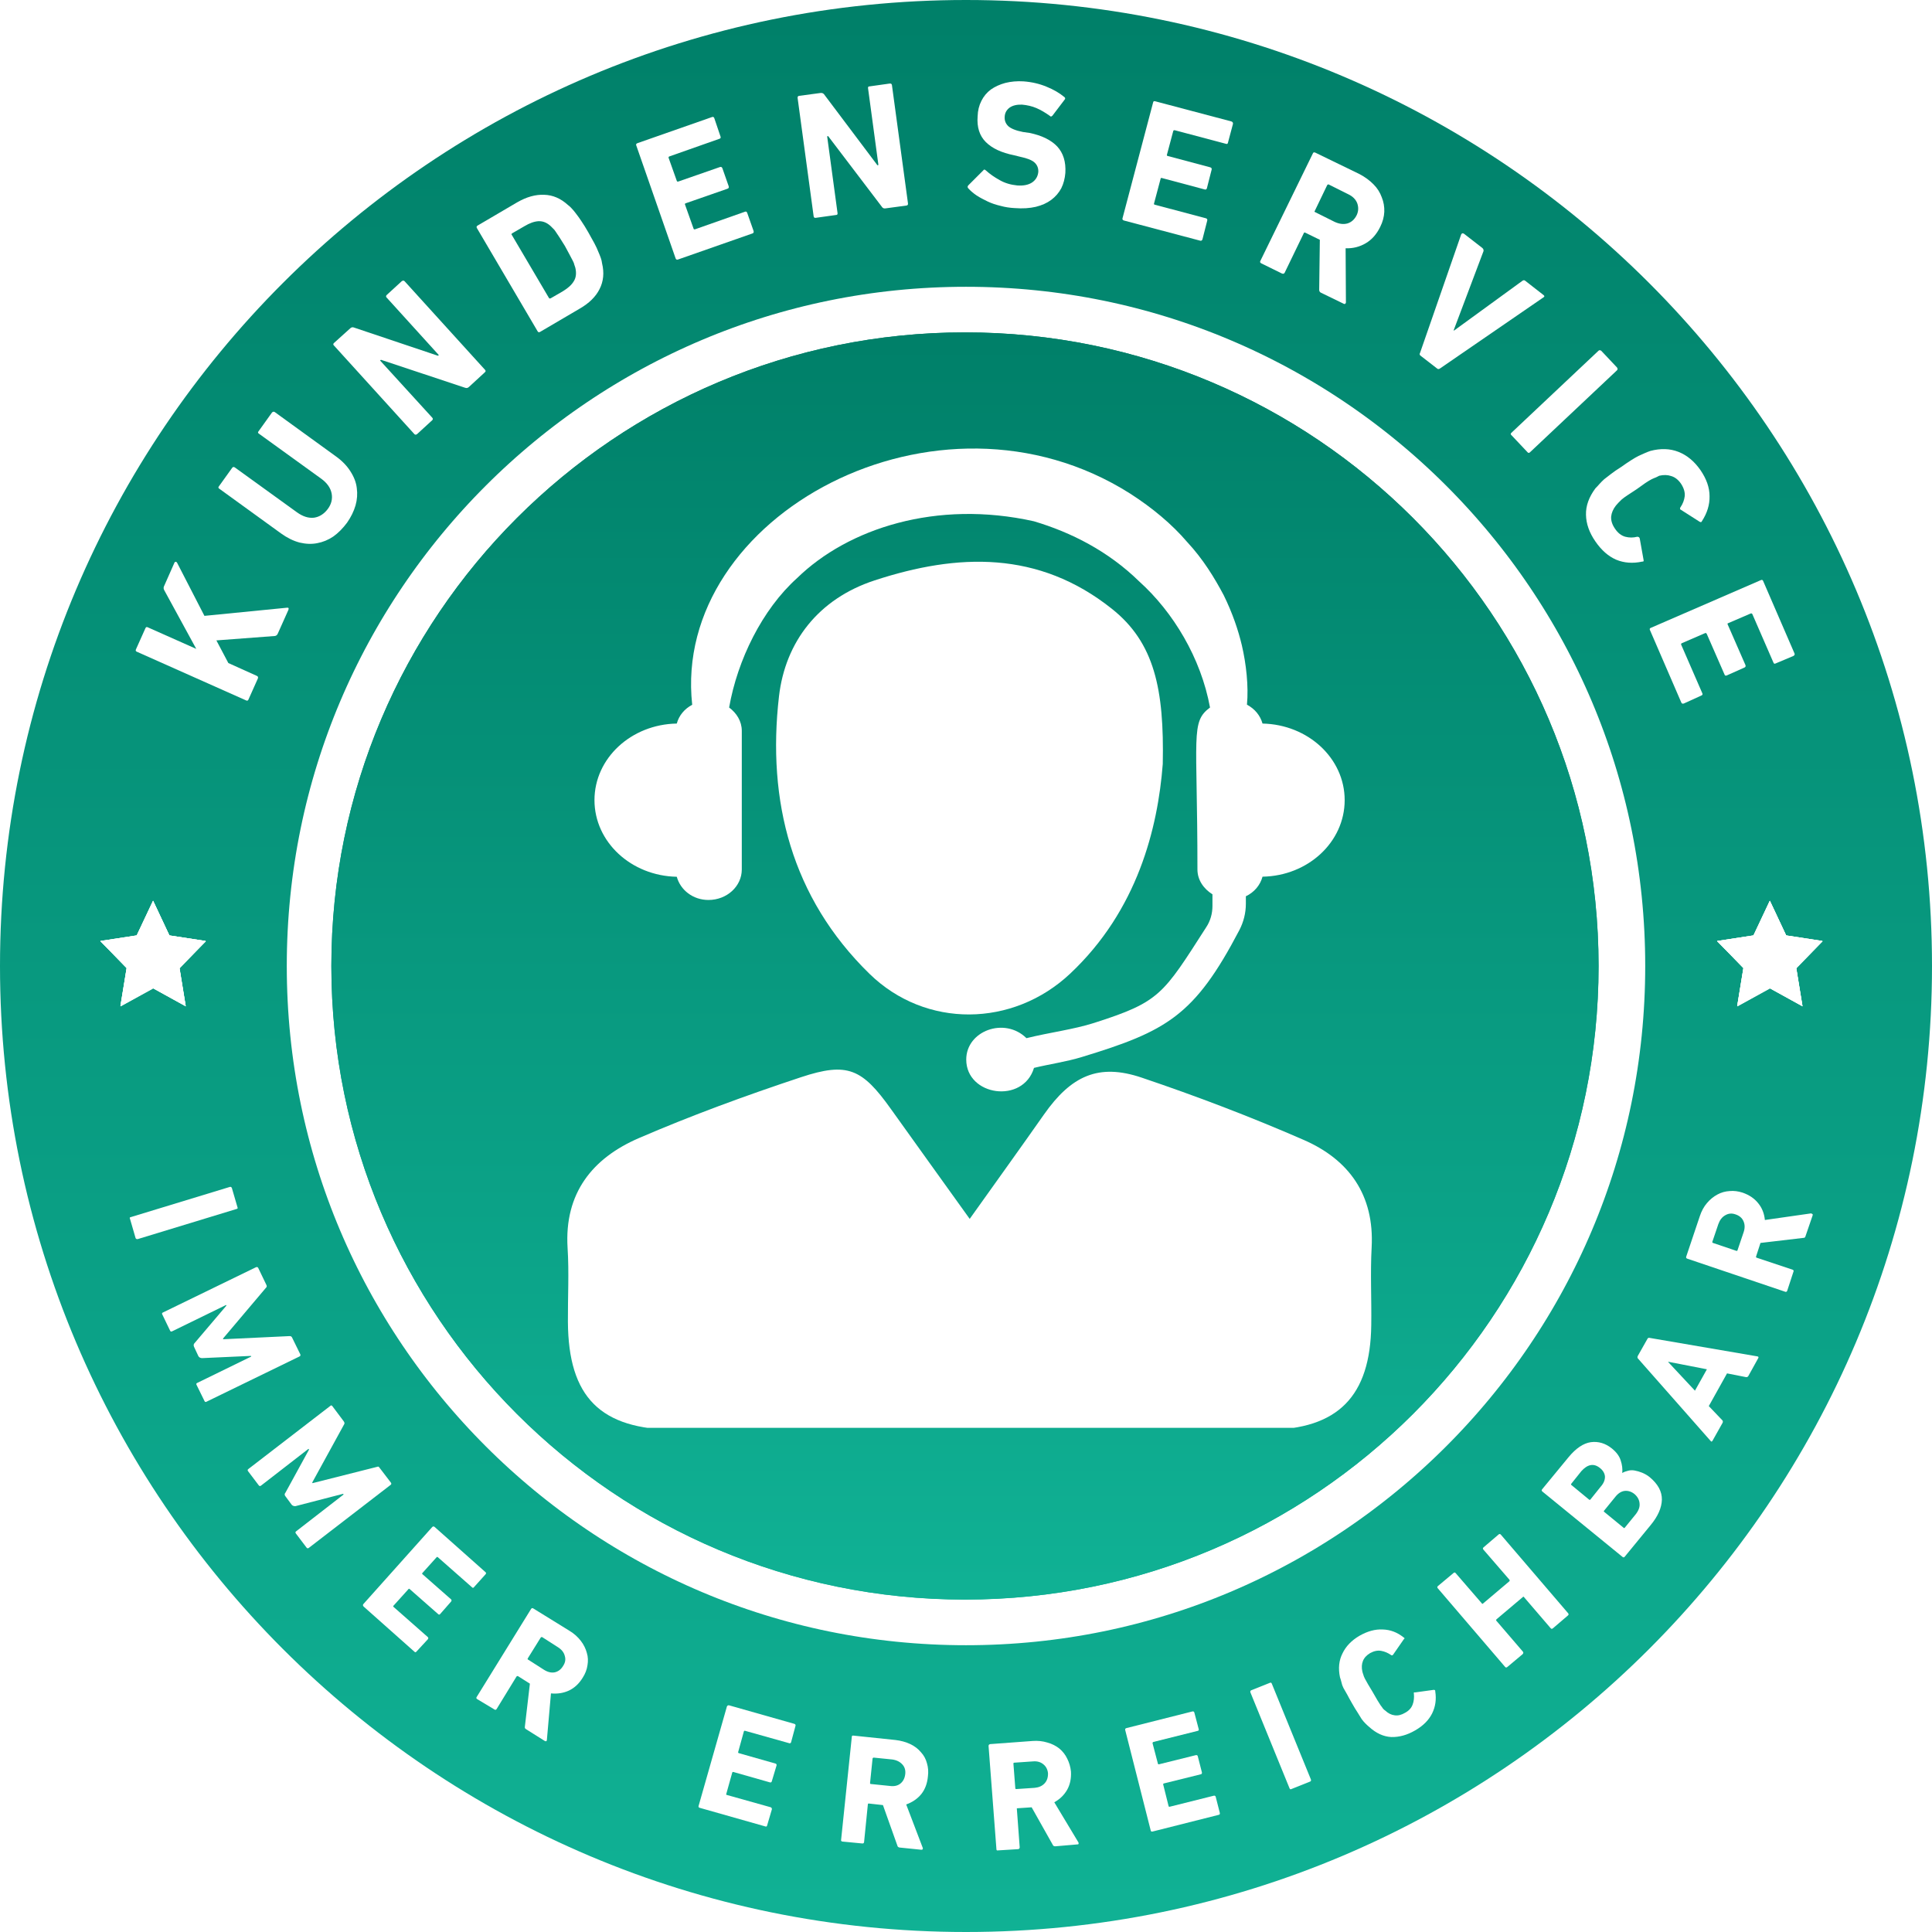 <svg version="1.0" preserveAspectRatio="xMidYMid meet" height="128" viewBox="0 0 96 96" zoomAndPan="magnify" width="128" xmlns:xlink="http://www.w3.org/1999/xlink" xmlns="http://www.w3.org/2000/svg"><defs><g></g><clipPath id="81b5e2297b"><path clip-rule="nonzero" d="M 48 0 C 21.492 0 0 21.492 0 48 C 0 74.508 21.492 96 48 96 C 74.508 96 96 74.508 96 48 C 96 21.492 74.508 0 48 0 Z M 48 0"></path></clipPath><linearGradient id="ee70d23fef" y2="64" gradientUnits="userSpaceOnUse" x2="32" y1="-0" gradientTransform="matrix(2, 0, 0, 2, 0, -0)" x1="32"><stop offset="0" stop-color="rgb(0%, 50.2%, 41.199%)" stop-opacity="1"></stop><stop offset="0.016" stop-color="rgb(0.049%, 50.352%, 41.333%)" stop-opacity="1"></stop><stop offset="0.031" stop-color="rgb(0.146%, 50.658%, 41.602%)" stop-opacity="1"></stop><stop offset="0.047" stop-color="rgb(0.246%, 50.964%, 41.872%)" stop-opacity="1"></stop><stop offset="0.062" stop-color="rgb(0.343%, 51.271%, 42.14%)" stop-opacity="1"></stop><stop offset="0.078" stop-color="rgb(0.443%, 51.576%, 42.409%)" stop-opacity="1"></stop><stop offset="0.094" stop-color="rgb(0.54%, 51.883%, 42.677%)" stop-opacity="1"></stop><stop offset="0.109" stop-color="rgb(0.639%, 52.19%, 42.946%)" stop-opacity="1"></stop><stop offset="0.125" stop-color="rgb(0.737%, 52.495%, 43.214%)" stop-opacity="1"></stop><stop offset="0.141" stop-color="rgb(0.836%, 52.802%, 43.483%)" stop-opacity="1"></stop><stop offset="0.156" stop-color="rgb(0.934%, 53.108%, 43.752%)" stop-opacity="1"></stop><stop offset="0.172" stop-color="rgb(1.033%, 53.415%, 44.022%)" stop-opacity="1"></stop><stop offset="0.188" stop-color="rgb(1.131%, 53.72%, 44.29%)" stop-opacity="1"></stop><stop offset="0.203" stop-color="rgb(1.23%, 54.027%, 44.559%)" stop-opacity="1"></stop><stop offset="0.219" stop-color="rgb(1.328%, 54.333%, 44.827%)" stop-opacity="1"></stop><stop offset="0.234" stop-color="rgb(1.427%, 54.639%, 45.096%)" stop-opacity="1"></stop><stop offset="0.25" stop-color="rgb(1.524%, 54.945%, 45.364%)" stop-opacity="1"></stop><stop offset="0.266" stop-color="rgb(1.624%, 55.252%, 45.633%)" stop-opacity="1"></stop><stop offset="0.281" stop-color="rgb(1.721%, 55.559%, 45.903%)" stop-opacity="1"></stop><stop offset="0.297" stop-color="rgb(1.82%, 55.864%, 46.172%)" stop-opacity="1"></stop><stop offset="0.312" stop-color="rgb(1.918%, 56.171%, 46.44%)" stop-opacity="1"></stop><stop offset="0.328" stop-color="rgb(2.017%, 56.477%, 46.709%)" stop-opacity="1"></stop><stop offset="0.344" stop-color="rgb(2.115%, 56.783%, 46.977%)" stop-opacity="1"></stop><stop offset="0.359" stop-color="rgb(2.214%, 57.089%, 47.246%)" stop-opacity="1"></stop><stop offset="0.375" stop-color="rgb(2.312%, 57.396%, 47.514%)" stop-opacity="1"></stop><stop offset="0.391" stop-color="rgb(2.411%, 57.701%, 47.783%)" stop-opacity="1"></stop><stop offset="0.406" stop-color="rgb(2.509%, 58.008%, 48.053%)" stop-opacity="1"></stop><stop offset="0.422" stop-color="rgb(2.608%, 58.315%, 48.322%)" stop-opacity="1"></stop><stop offset="0.438" stop-color="rgb(2.705%, 58.621%, 48.59%)" stop-opacity="1"></stop><stop offset="0.453" stop-color="rgb(2.805%, 58.926%, 48.859%)" stop-opacity="1"></stop><stop offset="0.469" stop-color="rgb(2.902%, 59.233%, 49.127%)" stop-opacity="1"></stop><stop offset="0.484" stop-color="rgb(3.001%, 59.54%, 49.396%)" stop-opacity="1"></stop><stop offset="0.5" stop-color="rgb(3.099%, 59.845%, 49.664%)" stop-opacity="1"></stop><stop offset="0.516" stop-color="rgb(3.198%, 60.152%, 49.933%)" stop-opacity="1"></stop><stop offset="0.531" stop-color="rgb(3.296%, 60.458%, 50.203%)" stop-opacity="1"></stop><stop offset="0.547" stop-color="rgb(3.395%, 60.765%, 50.471%)" stop-opacity="1"></stop><stop offset="0.562" stop-color="rgb(3.493%, 61.07%, 50.74%)" stop-opacity="1"></stop><stop offset="0.578" stop-color="rgb(3.592%, 61.377%, 51.009%)" stop-opacity="1"></stop><stop offset="0.594" stop-color="rgb(3.69%, 61.684%, 51.277%)" stop-opacity="1"></stop><stop offset="0.609" stop-color="rgb(3.789%, 61.989%, 51.546%)" stop-opacity="1"></stop><stop offset="0.625" stop-color="rgb(3.886%, 62.296%, 51.814%)" stop-opacity="1"></stop><stop offset="0.641" stop-color="rgb(3.986%, 62.602%, 52.083%)" stop-opacity="1"></stop><stop offset="0.656" stop-color="rgb(4.083%, 62.907%, 52.353%)" stop-opacity="1"></stop><stop offset="0.672" stop-color="rgb(4.182%, 63.214%, 52.621%)" stop-opacity="1"></stop><stop offset="0.688" stop-color="rgb(4.282%, 63.521%, 52.89%)" stop-opacity="1"></stop><stop offset="0.703" stop-color="rgb(4.379%, 63.828%, 53.159%)" stop-opacity="1"></stop><stop offset="0.719" stop-color="rgb(4.478%, 64.133%, 53.427%)" stop-opacity="1"></stop><stop offset="0.734" stop-color="rgb(4.576%, 64.439%, 53.696%)" stop-opacity="1"></stop><stop offset="0.75" stop-color="rgb(4.675%, 64.746%, 53.964%)" stop-opacity="1"></stop><stop offset="0.766" stop-color="rgb(4.773%, 65.051%, 54.233%)" stop-opacity="1"></stop><stop offset="0.781" stop-color="rgb(4.872%, 65.358%, 54.503%)" stop-opacity="1"></stop><stop offset="0.797" stop-color="rgb(4.97%, 65.665%, 54.771%)" stop-opacity="1"></stop><stop offset="0.812" stop-color="rgb(5.069%, 65.97%, 55.04%)" stop-opacity="1"></stop><stop offset="0.828" stop-color="rgb(5.167%, 66.277%, 55.309%)" stop-opacity="1"></stop><stop offset="0.844" stop-color="rgb(5.266%, 66.583%, 55.577%)" stop-opacity="1"></stop><stop offset="0.859" stop-color="rgb(5.363%, 66.89%, 55.846%)" stop-opacity="1"></stop><stop offset="0.875" stop-color="rgb(5.463%, 67.195%, 56.114%)" stop-opacity="1"></stop><stop offset="0.891" stop-color="rgb(5.56%, 67.502%, 56.383%)" stop-opacity="1"></stop><stop offset="0.906" stop-color="rgb(5.659%, 67.809%, 56.653%)" stop-opacity="1"></stop><stop offset="0.922" stop-color="rgb(5.757%, 68.114%, 56.921%)" stop-opacity="1"></stop><stop offset="0.938" stop-color="rgb(5.856%, 68.42%, 57.19%)" stop-opacity="1"></stop><stop offset="0.953" stop-color="rgb(5.954%, 68.727%, 57.458%)" stop-opacity="1"></stop><stop offset="0.969" stop-color="rgb(6.053%, 69.034%, 57.727%)" stop-opacity="1"></stop><stop offset="0.984" stop-color="rgb(6.151%, 69.339%, 57.996%)" stop-opacity="1"></stop><stop offset="1" stop-color="rgb(6.25%, 69.646%, 58.264%)" stop-opacity="1"></stop></linearGradient><clipPath id="5b1b133ce7"><path clip-rule="nonzero" d="M 16.465 16.516 L 79.434 16.516 L 79.434 79.484 L 16.465 79.484 Z M 16.465 16.516"></path></clipPath><clipPath id="777647cdba"><path clip-rule="nonzero" d="M 47.949 16.516 C 30.562 16.516 16.465 30.613 16.465 48 C 16.465 65.387 30.562 79.484 47.949 79.484 C 65.336 79.484 79.434 65.387 79.434 48 C 79.434 30.613 65.336 16.516 47.949 16.516 Z M 47.949 16.516"></path></clipPath><linearGradient id="09a17dbd40" y2="256" gradientUnits="userSpaceOnUse" x2="128" y1="-0" gradientTransform="matrix(0.246, 0, 0, 0.246, 16.466, 16.517)" x1="128"><stop offset="0" stop-color="rgb(0%, 50.2%, 41.199%)" stop-opacity="1"></stop><stop offset="0.016" stop-color="rgb(0.049%, 50.352%, 41.333%)" stop-opacity="1"></stop><stop offset="0.031" stop-color="rgb(0.146%, 50.658%, 41.602%)" stop-opacity="1"></stop><stop offset="0.047" stop-color="rgb(0.246%, 50.964%, 41.872%)" stop-opacity="1"></stop><stop offset="0.062" stop-color="rgb(0.343%, 51.271%, 42.14%)" stop-opacity="1"></stop><stop offset="0.078" stop-color="rgb(0.443%, 51.576%, 42.409%)" stop-opacity="1"></stop><stop offset="0.094" stop-color="rgb(0.54%, 51.883%, 42.677%)" stop-opacity="1"></stop><stop offset="0.109" stop-color="rgb(0.639%, 52.19%, 42.946%)" stop-opacity="1"></stop><stop offset="0.125" stop-color="rgb(0.737%, 52.495%, 43.214%)" stop-opacity="1"></stop><stop offset="0.141" stop-color="rgb(0.836%, 52.802%, 43.483%)" stop-opacity="1"></stop><stop offset="0.156" stop-color="rgb(0.934%, 53.108%, 43.752%)" stop-opacity="1"></stop><stop offset="0.172" stop-color="rgb(1.033%, 53.415%, 44.022%)" stop-opacity="1"></stop><stop offset="0.188" stop-color="rgb(1.131%, 53.72%, 44.29%)" stop-opacity="1"></stop><stop offset="0.203" stop-color="rgb(1.23%, 54.027%, 44.559%)" stop-opacity="1"></stop><stop offset="0.219" stop-color="rgb(1.328%, 54.333%, 44.827%)" stop-opacity="1"></stop><stop offset="0.234" stop-color="rgb(1.427%, 54.639%, 45.096%)" stop-opacity="1"></stop><stop offset="0.25" stop-color="rgb(1.524%, 54.945%, 45.364%)" stop-opacity="1"></stop><stop offset="0.266" stop-color="rgb(1.624%, 55.252%, 45.633%)" stop-opacity="1"></stop><stop offset="0.281" stop-color="rgb(1.721%, 55.559%, 45.903%)" stop-opacity="1"></stop><stop offset="0.297" stop-color="rgb(1.82%, 55.864%, 46.172%)" stop-opacity="1"></stop><stop offset="0.312" stop-color="rgb(1.918%, 56.171%, 46.44%)" stop-opacity="1"></stop><stop offset="0.328" stop-color="rgb(2.017%, 56.477%, 46.709%)" stop-opacity="1"></stop><stop offset="0.344" stop-color="rgb(2.115%, 56.783%, 46.977%)" stop-opacity="1"></stop><stop offset="0.359" stop-color="rgb(2.214%, 57.089%, 47.246%)" stop-opacity="1"></stop><stop offset="0.375" stop-color="rgb(2.312%, 57.396%, 47.514%)" stop-opacity="1"></stop><stop offset="0.391" stop-color="rgb(2.411%, 57.701%, 47.783%)" stop-opacity="1"></stop><stop offset="0.406" stop-color="rgb(2.509%, 58.008%, 48.053%)" stop-opacity="1"></stop><stop offset="0.422" stop-color="rgb(2.608%, 58.315%, 48.322%)" stop-opacity="1"></stop><stop offset="0.438" stop-color="rgb(2.705%, 58.621%, 48.59%)" stop-opacity="1"></stop><stop offset="0.453" stop-color="rgb(2.805%, 58.926%, 48.859%)" stop-opacity="1"></stop><stop offset="0.469" stop-color="rgb(2.902%, 59.233%, 49.127%)" stop-opacity="1"></stop><stop offset="0.484" stop-color="rgb(3.001%, 59.54%, 49.396%)" stop-opacity="1"></stop><stop offset="0.5" stop-color="rgb(3.099%, 59.845%, 49.664%)" stop-opacity="1"></stop><stop offset="0.516" stop-color="rgb(3.198%, 60.152%, 49.933%)" stop-opacity="1"></stop><stop offset="0.531" stop-color="rgb(3.296%, 60.458%, 50.203%)" stop-opacity="1"></stop><stop offset="0.547" stop-color="rgb(3.395%, 60.765%, 50.471%)" stop-opacity="1"></stop><stop offset="0.562" stop-color="rgb(3.493%, 61.07%, 50.74%)" stop-opacity="1"></stop><stop offset="0.578" stop-color="rgb(3.592%, 61.377%, 51.009%)" stop-opacity="1"></stop><stop offset="0.594" stop-color="rgb(3.69%, 61.684%, 51.277%)" stop-opacity="1"></stop><stop offset="0.609" stop-color="rgb(3.789%, 61.989%, 51.546%)" stop-opacity="1"></stop><stop offset="0.625" stop-color="rgb(3.886%, 62.296%, 51.814%)" stop-opacity="1"></stop><stop offset="0.641" stop-color="rgb(3.986%, 62.602%, 52.083%)" stop-opacity="1"></stop><stop offset="0.656" stop-color="rgb(4.083%, 62.907%, 52.353%)" stop-opacity="1"></stop><stop offset="0.672" stop-color="rgb(4.182%, 63.214%, 52.621%)" stop-opacity="1"></stop><stop offset="0.688" stop-color="rgb(4.282%, 63.521%, 52.89%)" stop-opacity="1"></stop><stop offset="0.703" stop-color="rgb(4.379%, 63.828%, 53.159%)" stop-opacity="1"></stop><stop offset="0.719" stop-color="rgb(4.478%, 64.133%, 53.427%)" stop-opacity="1"></stop><stop offset="0.734" stop-color="rgb(4.576%, 64.439%, 53.696%)" stop-opacity="1"></stop><stop offset="0.75" stop-color="rgb(4.675%, 64.746%, 53.964%)" stop-opacity="1"></stop><stop offset="0.766" stop-color="rgb(4.773%, 65.051%, 54.233%)" stop-opacity="1"></stop><stop offset="0.781" stop-color="rgb(4.872%, 65.358%, 54.503%)" stop-opacity="1"></stop><stop offset="0.797" stop-color="rgb(4.97%, 65.665%, 54.771%)" stop-opacity="1"></stop><stop offset="0.812" stop-color="rgb(5.069%, 65.97%, 55.04%)" stop-opacity="1"></stop><stop offset="0.828" stop-color="rgb(5.167%, 66.277%, 55.309%)" stop-opacity="1"></stop><stop offset="0.844" stop-color="rgb(5.266%, 66.583%, 55.577%)" stop-opacity="1"></stop><stop offset="0.859" stop-color="rgb(5.363%, 66.89%, 55.846%)" stop-opacity="1"></stop><stop offset="0.875" stop-color="rgb(5.463%, 67.195%, 56.114%)" stop-opacity="1"></stop><stop offset="0.891" stop-color="rgb(5.56%, 67.502%, 56.383%)" stop-opacity="1"></stop><stop offset="0.906" stop-color="rgb(5.659%, 67.809%, 56.653%)" stop-opacity="1"></stop><stop offset="0.922" stop-color="rgb(5.757%, 68.114%, 56.921%)" stop-opacity="1"></stop><stop offset="0.938" stop-color="rgb(5.856%, 68.42%, 57.19%)" stop-opacity="1"></stop><stop offset="0.953" stop-color="rgb(5.954%, 68.727%, 57.458%)" stop-opacity="1"></stop><stop offset="0.969" stop-color="rgb(6.053%, 69.034%, 57.727%)" stop-opacity="1"></stop><stop offset="0.984" stop-color="rgb(6.151%, 69.339%, 57.996%)" stop-opacity="1"></stop><stop offset="1" stop-color="rgb(6.25%, 69.646%, 58.264%)" stop-opacity="1"></stop></linearGradient><clipPath id="75d758ee01"><path clip-rule="nonzero" d="M 16.465 16.516 L 79.43 16.516 L 79.43 79.48 L 16.465 79.48 Z M 16.465 16.516"></path></clipPath><clipPath id="a6e7642c8b"><path clip-rule="nonzero" d="M 47.949 16.516 C 30.562 16.516 16.465 30.613 16.465 48 C 16.465 65.387 30.562 79.48 47.949 79.48 C 65.336 79.48 79.43 65.387 79.43 48 C 79.43 30.613 65.336 16.516 47.949 16.516 Z M 47.949 16.516"></path></clipPath><linearGradient id="e3685543ed" y2="64" gradientUnits="userSpaceOnUse" x2="32" y1="-0" gradientTransform="matrix(1.312, 0, 0, 1.312, 0, 0)" x1="32"><stop offset="0" stop-color="rgb(0%, 50.2%, 41.199%)" stop-opacity="1"></stop><stop offset="0.016" stop-color="rgb(0.049%, 50.352%, 41.333%)" stop-opacity="1"></stop><stop offset="0.031" stop-color="rgb(0.146%, 50.658%, 41.602%)" stop-opacity="1"></stop><stop offset="0.047" stop-color="rgb(0.246%, 50.964%, 41.872%)" stop-opacity="1"></stop><stop offset="0.062" stop-color="rgb(0.343%, 51.271%, 42.14%)" stop-opacity="1"></stop><stop offset="0.078" stop-color="rgb(0.443%, 51.576%, 42.409%)" stop-opacity="1"></stop><stop offset="0.094" stop-color="rgb(0.54%, 51.883%, 42.677%)" stop-opacity="1"></stop><stop offset="0.109" stop-color="rgb(0.639%, 52.19%, 42.946%)" stop-opacity="1"></stop><stop offset="0.125" stop-color="rgb(0.737%, 52.495%, 43.214%)" stop-opacity="1"></stop><stop offset="0.141" stop-color="rgb(0.836%, 52.802%, 43.483%)" stop-opacity="1"></stop><stop offset="0.156" stop-color="rgb(0.934%, 53.108%, 43.752%)" stop-opacity="1"></stop><stop offset="0.172" stop-color="rgb(1.033%, 53.415%, 44.022%)" stop-opacity="1"></stop><stop offset="0.188" stop-color="rgb(1.131%, 53.72%, 44.29%)" stop-opacity="1"></stop><stop offset="0.203" stop-color="rgb(1.23%, 54.027%, 44.559%)" stop-opacity="1"></stop><stop offset="0.219" stop-color="rgb(1.328%, 54.333%, 44.827%)" stop-opacity="1"></stop><stop offset="0.234" stop-color="rgb(1.427%, 54.639%, 45.096%)" stop-opacity="1"></stop><stop offset="0.25" stop-color="rgb(1.524%, 54.945%, 45.364%)" stop-opacity="1"></stop><stop offset="0.266" stop-color="rgb(1.624%, 55.252%, 45.633%)" stop-opacity="1"></stop><stop offset="0.281" stop-color="rgb(1.721%, 55.559%, 45.903%)" stop-opacity="1"></stop><stop offset="0.297" stop-color="rgb(1.82%, 55.864%, 46.172%)" stop-opacity="1"></stop><stop offset="0.312" stop-color="rgb(1.918%, 56.171%, 46.44%)" stop-opacity="1"></stop><stop offset="0.328" stop-color="rgb(2.017%, 56.477%, 46.709%)" stop-opacity="1"></stop><stop offset="0.344" stop-color="rgb(2.115%, 56.783%, 46.977%)" stop-opacity="1"></stop><stop offset="0.359" stop-color="rgb(2.214%, 57.089%, 47.246%)" stop-opacity="1"></stop><stop offset="0.375" stop-color="rgb(2.312%, 57.396%, 47.514%)" stop-opacity="1"></stop><stop offset="0.391" stop-color="rgb(2.411%, 57.701%, 47.783%)" stop-opacity="1"></stop><stop offset="0.406" stop-color="rgb(2.509%, 58.008%, 48.053%)" stop-opacity="1"></stop><stop offset="0.422" stop-color="rgb(2.608%, 58.315%, 48.322%)" stop-opacity="1"></stop><stop offset="0.438" stop-color="rgb(2.705%, 58.621%, 48.59%)" stop-opacity="1"></stop><stop offset="0.453" stop-color="rgb(2.805%, 58.926%, 48.859%)" stop-opacity="1"></stop><stop offset="0.469" stop-color="rgb(2.902%, 59.233%, 49.127%)" stop-opacity="1"></stop><stop offset="0.484" stop-color="rgb(3.001%, 59.54%, 49.396%)" stop-opacity="1"></stop><stop offset="0.5" stop-color="rgb(3.099%, 59.845%, 49.664%)" stop-opacity="1"></stop><stop offset="0.516" stop-color="rgb(3.198%, 60.152%, 49.933%)" stop-opacity="1"></stop><stop offset="0.531" stop-color="rgb(3.296%, 60.458%, 50.203%)" stop-opacity="1"></stop><stop offset="0.547" stop-color="rgb(3.395%, 60.765%, 50.471%)" stop-opacity="1"></stop><stop offset="0.562" stop-color="rgb(3.493%, 61.07%, 50.74%)" stop-opacity="1"></stop><stop offset="0.578" stop-color="rgb(3.592%, 61.377%, 51.009%)" stop-opacity="1"></stop><stop offset="0.594" stop-color="rgb(3.69%, 61.684%, 51.277%)" stop-opacity="1"></stop><stop offset="0.609" stop-color="rgb(3.789%, 61.989%, 51.546%)" stop-opacity="1"></stop><stop offset="0.625" stop-color="rgb(3.886%, 62.296%, 51.814%)" stop-opacity="1"></stop><stop offset="0.641" stop-color="rgb(3.986%, 62.602%, 52.083%)" stop-opacity="1"></stop><stop offset="0.656" stop-color="rgb(4.083%, 62.907%, 52.353%)" stop-opacity="1"></stop><stop offset="0.672" stop-color="rgb(4.182%, 63.214%, 52.621%)" stop-opacity="1"></stop><stop offset="0.688" stop-color="rgb(4.282%, 63.521%, 52.89%)" stop-opacity="1"></stop><stop offset="0.703" stop-color="rgb(4.379%, 63.828%, 53.159%)" stop-opacity="1"></stop><stop offset="0.719" stop-color="rgb(4.478%, 64.133%, 53.427%)" stop-opacity="1"></stop><stop offset="0.734" stop-color="rgb(4.576%, 64.439%, 53.696%)" stop-opacity="1"></stop><stop offset="0.75" stop-color="rgb(4.675%, 64.746%, 53.964%)" stop-opacity="1"></stop><stop offset="0.766" stop-color="rgb(4.773%, 65.051%, 54.233%)" stop-opacity="1"></stop><stop offset="0.781" stop-color="rgb(4.872%, 65.358%, 54.503%)" stop-opacity="1"></stop><stop offset="0.797" stop-color="rgb(4.97%, 65.665%, 54.771%)" stop-opacity="1"></stop><stop offset="0.812" stop-color="rgb(5.069%, 65.97%, 55.04%)" stop-opacity="1"></stop><stop offset="0.828" stop-color="rgb(5.167%, 66.277%, 55.309%)" stop-opacity="1"></stop><stop offset="0.844" stop-color="rgb(5.266%, 66.583%, 55.577%)" stop-opacity="1"></stop><stop offset="0.859" stop-color="rgb(5.363%, 66.89%, 55.846%)" stop-opacity="1"></stop><stop offset="0.875" stop-color="rgb(5.463%, 67.195%, 56.114%)" stop-opacity="1"></stop><stop offset="0.891" stop-color="rgb(5.56%, 67.502%, 56.383%)" stop-opacity="1"></stop><stop offset="0.906" stop-color="rgb(5.659%, 67.809%, 56.653%)" stop-opacity="1"></stop><stop offset="0.922" stop-color="rgb(5.757%, 68.114%, 56.921%)" stop-opacity="1"></stop><stop offset="0.938" stop-color="rgb(5.856%, 68.42%, 57.19%)" stop-opacity="1"></stop><stop offset="0.953" stop-color="rgb(5.954%, 68.727%, 57.458%)" stop-opacity="1"></stop><stop offset="0.969" stop-color="rgb(6.053%, 69.034%, 57.727%)" stop-opacity="1"></stop><stop offset="0.984" stop-color="rgb(6.151%, 69.339%, 57.996%)" stop-opacity="1"></stop><stop offset="1" stop-color="rgb(6.25%, 69.646%, 58.264%)" stop-opacity="1"></stop></linearGradient><clipPath id="eeb830bfec"><path clip-rule="nonzero" d="M 4.984 44.758 L 10.234 44.758 L 10.234 50.008 L 4.984 50.008 Z M 4.984 44.758"></path></clipPath><clipPath id="89933e76b9"><path clip-rule="nonzero" d="M 4.984 44.758 L 10.234 44.758 L 10.234 50 L 4.984 50 Z M 4.984 44.758"></path></clipPath><clipPath id="719a12b03d"><path clip-rule="nonzero" d="M 85.32 44.758 L 90.57 44.758 L 90.57 50.008 L 85.32 50.008 Z M 85.32 44.758"></path></clipPath><clipPath id="697cb1b8ea"><path clip-rule="nonzero" d="M 85.32 44.758 L 90.57 44.758 L 90.57 50 L 85.32 50 Z M 85.32 44.758"></path></clipPath><clipPath id="088da45508"><path clip-rule="nonzero" d="M 28.02 53 L 68.52 53 L 68.52 70.949 L 28.02 70.949 Z M 28.02 53"></path></clipPath></defs><rect fill-opacity="1" height="115.2" y="-9.6" fill="#ffffff" width="115.2" x="-9.6"></rect><rect fill-opacity="1" height="115.2" y="-9.6" fill="#ffffff" width="115.2" x="-9.6"></rect><g clip-path="url(#81b5e2297b)"><path stroke-miterlimit="4" stroke-width="38" stroke="url(#ee70d23fef)" d="M 64 -0 C 28.656 -0 -0 28.656 -0 64 C -0 99.344 28.656 128 64 128 C 99.344 128 128 99.344 128 64 C 128 28.656 99.344 -0 64 -0 Z M 64 -0" stroke-linejoin="miter" fill="none" transform="matrix(0.75, 0, 0, 0.75, 0, 0)" stroke-linecap="butt"></path></g><g clip-path="url(#5b1b133ce7)"><g clip-path="url(#777647cdba)"><path fill-rule="nonzero" d="M 16.465 16.516 L 16.465 79.484 L 79.434 79.484 L 79.434 16.516 Z M 16.465 16.516" fill="url(#09a17dbd40)"></path></g></g><g clip-path="url(#75d758ee01)"><g clip-path="url(#a6e7642c8b)"><path stroke-miterlimit="4" stroke-width="74" stroke="url(#e3685543ed)" d="M 41.977 -0.001 C 18.795 -0.001 -0.002 18.796 -0.002 41.978 C -0.002 65.16 18.795 83.952 41.977 83.952 C 65.159 83.952 83.951 65.16 83.951 41.978 C 83.951 18.796 65.159 -0.001 41.977 -0.001 Z M 41.977 -0.001" stroke-linejoin="miter" fill="none" transform="matrix(0.75, 0, 0, 0.75, 16.466, 16.517)" stroke-linecap="butt"></path></g></g><g clip-path="url(#eeb830bfec)"><path fill-rule="nonzero" fill-opacity="1" d="M 7.617 44.777 L 8.426 46.496 L 10.234 46.773 L 8.926 48.117 L 9.234 50.008 L 7.617 49.117 L 5.996 50.008 L 6.305 48.117 L 4.996 46.773 L 6.805 46.496 Z M 7.617 44.777" fill="#ffffff"></path></g><g clip-path="url(#89933e76b9)"><path fill-rule="nonzero" fill-opacity="1" d="M 7.605 44.758 L 8.414 46.48 L 10.223 46.758 L 8.914 48.098 L 9.223 49.992 L 7.605 49.098 L 5.984 49.992 L 6.293 48.098 L 4.984 46.758 L 6.793 46.48 Z M 7.605 44.758" fill="#ffffff"></path><path fill-rule="nonzero" fill-opacity="1" d="M 7.605 44.758 L 8.414 46.48 L 10.223 46.758 L 8.914 48.098 L 9.223 49.992 L 7.605 49.098 L 5.984 49.992 L 6.293 48.098 L 4.984 46.758 L 6.793 46.48 Z M 7.605 44.758" fill="#ffffff"></path><path fill-rule="nonzero" fill-opacity="1" d="M 7.605 44.758 L 8.414 46.48 L 10.223 46.758 L 8.914 48.098 L 9.223 49.992 L 7.605 49.098 L 5.984 49.992 L 6.293 48.098 L 4.984 46.758 L 6.793 46.48 Z M 7.605 44.758" fill="#ffffff"></path></g><g clip-path="url(#719a12b03d)"><path fill-rule="nonzero" fill-opacity="1" d="M 87.953 44.777 L 88.762 46.496 L 90.57 46.773 L 89.262 48.117 L 89.57 50.008 L 87.953 49.117 L 86.332 50.008 L 86.641 48.117 L 85.332 46.773 L 87.145 46.496 Z M 87.953 44.777" fill="#ffffff"></path></g><g clip-path="url(#697cb1b8ea)"><path fill-rule="nonzero" fill-opacity="1" d="M 87.941 44.758 L 88.75 46.48 L 90.559 46.758 L 89.25 48.098 L 89.559 49.992 L 87.941 49.098 L 86.32 49.992 L 86.629 48.098 L 85.32 46.758 L 87.129 46.48 Z M 87.941 44.758" fill="#ffffff"></path><path fill-rule="nonzero" fill-opacity="1" d="M 87.941 44.758 L 88.75 46.48 L 90.559 46.758 L 89.25 48.098 L 89.559 49.992 L 87.941 49.098 L 86.32 49.992 L 86.629 48.098 L 85.32 46.758 L 87.129 46.48 Z M 87.941 44.758" fill="#ffffff"></path><path fill-rule="nonzero" fill-opacity="1" d="M 87.941 44.758 L 88.75 46.48 L 90.559 46.758 L 89.25 48.098 L 89.559 49.992 L 87.941 49.098 L 86.32 49.992 L 86.629 48.098 L 85.32 46.758 L 87.129 46.48 Z M 87.941 44.758" fill="#ffffff"></path></g><path fill-rule="nonzero" fill-opacity="1" d="M 62.734 35.953 C 62.621 35.551 62.348 35.219 61.961 35.016 C 62.047 34.102 61.922 32.984 61.707 32.066 C 61.527 31.309 61.242 30.465 60.809 29.582 C 60.348 28.711 59.781 27.781 58.988 26.93 C 58.234 26.047 57.262 25.238 56.164 24.531 C 46.59 18.457 33.367 25.641 34.395 35.02 C 34.012 35.223 33.738 35.551 33.629 35.953 C 31.363 35.992 29.539 37.676 29.539 39.758 C 29.539 41.84 31.363 43.523 33.629 43.566 C 33.809 44.223 34.43 44.719 35.203 44.719 C 36.121 44.719 36.859 44.039 36.859 43.203 L 36.859 36.316 C 36.859 35.84 36.605 35.434 36.23 35.156 C 36.645 32.785 37.879 30.281 39.605 28.727 C 42.141 26.254 46.539 24.824 51.375 25.902 C 53.238 26.457 55.07 27.391 56.598 28.883 C 58.297 30.41 59.676 32.699 60.125 35.156 C 59.148 35.883 59.5 36.508 59.5 43.203 C 59.5 43.727 59.809 44.164 60.246 44.438 L 60.246 45.02 C 60.246 45.391 60.145 45.754 59.941 46.066 C 57.777 49.438 57.637 49.781 54.367 50.828 C 53.34 51.156 52.176 51.297 51.004 51.586 C 49.922 50.516 48.012 51.219 48.012 52.648 C 48.012 54.457 50.832 54.871 51.379 53.062 C 52.172 52.871 52.988 52.758 53.754 52.523 C 57.973 51.238 59.352 50.477 61.582 46.219 C 61.793 45.812 61.906 45.367 61.906 44.91 L 61.906 44.535 C 62.324 44.336 62.617 43.988 62.734 43.562 C 64.996 43.523 66.816 41.84 66.816 39.758 C 66.816 37.68 64.996 36 62.734 35.953" fill="#ffffff"></path><g clip-path="url(#088da45508)"><path fill-rule="nonzero" fill-opacity="1" d="M 48.184 60.566 C 49.539 58.664 50.715 57.031 51.871 55.383 C 53.227 53.449 54.59 52.824 56.73 53.547 C 59.449 54.465 62.137 55.488 64.77 56.637 C 67.027 57.617 68.297 59.375 68.156 61.984 C 68.086 63.266 68.156 64.555 68.137 65.84 C 68.094 69.379 66.48 71.027 62.969 71.047 C 58.441 71.074 53.91 71.055 49.383 71.055 C 44.121 71.055 38.852 71.07 33.594 71.047 C 29.828 71.031 28.242 69.422 28.219 65.68 C 28.211 64.453 28.281 63.227 28.203 62.008 C 28.035 59.293 29.434 57.551 31.738 56.555 C 34.371 55.418 37.074 54.43 39.797 53.527 C 42.121 52.758 42.84 53.102 44.277 55.117 C 45.516 56.852 46.762 58.582 48.184 60.566" fill="#ffffff"></path></g><path fill-rule="nonzero" fill-opacity="1" d="M 57.777 37.961 C 57.531 41.156 56.52 45.238 53.172 48.383 C 50.332 51.051 45.996 51.113 43.203 48.387 C 39.332 44.605 38.109 39.797 38.707 34.605 C 39.02 31.887 40.676 29.75 43.457 28.84 C 47.594 27.484 51.602 27.352 55.242 30.246 C 57.367 31.93 57.852 34.246 57.777 37.961" fill="#ffffff"></path><g fill-opacity="1" fill="#ffffff"><g transform="translate(12.08, 35.368)"><g><path d="M -5.281 -2.984 C -5.332 -3.004 -5.348 -3.039 -5.328 -3.094 L -4.859 -4.141 C -4.836 -4.203 -4.801 -4.223 -4.75 -4.203 L -2.328 -3.125 L -3.922 -6.047 C -3.953 -6.109 -3.957 -6.164 -3.938 -6.219 L -3.406 -7.422 C -3.395 -7.441 -3.375 -7.453 -3.344 -7.453 C -3.32 -7.453 -3.301 -7.438 -3.281 -7.406 L -1.922 -4.766 L 2.188 -5.172 C 2.258 -5.18 2.281 -5.145 2.25 -5.062 L 1.719 -3.875 C 1.688 -3.812 1.641 -3.773 1.578 -3.766 L -1.328 -3.547 L -0.734 -2.422 L 0.688 -1.781 C 0.738 -1.758 0.754 -1.719 0.734 -1.656 L 0.266 -0.609 C 0.242 -0.555 0.207 -0.539 0.156 -0.562 Z M -5.281 -2.984"></path></g></g></g><g fill-opacity="1" fill="#ffffff"><g transform="translate(15.463, 28.271)"><g><path d="M 1.781 -2.297 C 1.57 -2.016 1.344 -1.785 1.094 -1.609 C 0.844 -1.441 0.578 -1.332 0.297 -1.281 C 0.023 -1.227 -0.266 -1.238 -0.578 -1.312 C -0.891 -1.395 -1.195 -1.547 -1.5 -1.766 L -4.562 -3.984 C -4.613 -4.016 -4.625 -4.051 -4.594 -4.094 L -3.922 -5.031 C -3.891 -5.07 -3.848 -5.078 -3.797 -5.047 L -0.703 -2.812 C -0.41 -2.602 -0.129 -2.516 0.141 -2.547 C 0.41 -2.586 0.641 -2.734 0.828 -2.984 C 1.004 -3.223 1.066 -3.477 1.016 -3.75 C 0.961 -4.031 0.789 -4.273 0.5 -4.484 L -2.594 -6.719 C -2.645 -6.75 -2.656 -6.785 -2.625 -6.828 L -1.953 -7.766 C -1.91 -7.816 -1.863 -7.828 -1.812 -7.797 L 1.25 -5.578 C 1.551 -5.359 1.785 -5.113 1.953 -4.844 C 2.129 -4.57 2.234 -4.297 2.266 -4.016 C 2.305 -3.734 2.285 -3.445 2.203 -3.156 C 2.117 -2.863 1.977 -2.578 1.781 -2.297 Z M 1.781 -2.297"></path></g></g></g><g fill-opacity="1" fill="#ffffff"><g transform="translate(20.228, 22.02)"><g><path d="M -3.641 -4.859 C -3.68 -4.898 -3.676 -4.941 -3.625 -4.984 L -2.828 -5.703 C -2.773 -5.754 -2.719 -5.77 -2.656 -5.75 L 1.531 -4.344 L 1.578 -4.375 L -1.016 -7.234 C -1.055 -7.273 -1.055 -7.316 -1.016 -7.359 L -0.266 -8.047 C -0.211 -8.086 -0.164 -8.086 -0.125 -8.047 L 3.875 -3.641 C 3.914 -3.598 3.91 -3.555 3.859 -3.516 L 3.078 -2.797 C 3.023 -2.742 2.961 -2.727 2.891 -2.75 L -1.297 -4.141 L -1.344 -4.109 L 1.25 -1.266 C 1.289 -1.223 1.289 -1.18 1.25 -1.141 L 0.5 -0.453 C 0.445 -0.41 0.398 -0.41 0.359 -0.453 Z M -3.641 -4.859"></path></g></g></g><g fill-opacity="1" fill="#ffffff"><g transform="translate(26.26, 16.835)"><g><path d="M 1.016 -2.031 C 1.035 -2 1.066 -1.992 1.109 -2.016 L 1.703 -2.359 C 1.961 -2.516 2.145 -2.68 2.25 -2.859 C 2.363 -3.035 2.391 -3.258 2.328 -3.531 C 2.316 -3.57 2.301 -3.617 2.281 -3.672 C 2.27 -3.734 2.242 -3.801 2.203 -3.875 C 2.16 -3.957 2.109 -4.055 2.047 -4.172 C 1.984 -4.297 1.906 -4.441 1.812 -4.609 C 1.707 -4.773 1.617 -4.914 1.547 -5.031 C 1.473 -5.145 1.41 -5.238 1.359 -5.312 C 1.316 -5.383 1.27 -5.441 1.219 -5.484 C 1.176 -5.523 1.141 -5.562 1.109 -5.594 C 0.922 -5.77 0.719 -5.852 0.5 -5.844 C 0.289 -5.832 0.055 -5.75 -0.203 -5.594 L -0.797 -5.25 C -0.836 -5.227 -0.852 -5.207 -0.844 -5.188 Z M -2.562 -5.5 C -2.594 -5.551 -2.582 -5.594 -2.531 -5.625 L -0.562 -6.781 C -0.094 -7.051 0.352 -7.176 0.781 -7.156 C 1.207 -7.145 1.598 -6.977 1.953 -6.656 C 2.035 -6.594 2.102 -6.531 2.156 -6.469 C 2.219 -6.406 2.289 -6.316 2.375 -6.203 C 2.457 -6.098 2.547 -5.973 2.641 -5.828 C 2.734 -5.691 2.844 -5.516 2.969 -5.297 C 3.094 -5.078 3.195 -4.891 3.281 -4.734 C 3.363 -4.578 3.426 -4.441 3.469 -4.328 C 3.52 -4.211 3.562 -4.109 3.594 -4.016 C 3.625 -3.93 3.645 -3.844 3.656 -3.75 C 3.77 -3.281 3.727 -2.852 3.531 -2.469 C 3.344 -2.094 3.016 -1.77 2.547 -1.5 L 0.578 -0.344 C 0.523 -0.312 0.484 -0.32 0.453 -0.375 Z M -2.562 -5.5"></path></g></g></g><g fill-opacity="1" fill="#ffffff"><g transform="translate(33.052, 13.113)"><g><path d="M -1.438 -5.891 C -1.457 -5.941 -1.438 -5.977 -1.375 -6 L 2.328 -7.297 C 2.379 -7.316 2.414 -7.301 2.438 -7.25 L 2.75 -6.328 C 2.77 -6.273 2.754 -6.238 2.703 -6.219 L 0.219 -5.344 C 0.176 -5.332 0.16 -5.305 0.172 -5.266 L 0.578 -4.125 C 0.586 -4.094 0.613 -4.082 0.656 -4.094 L 2.719 -4.812 C 2.781 -4.832 2.82 -4.812 2.844 -4.75 L 3.156 -3.859 C 3.176 -3.797 3.156 -3.754 3.094 -3.734 L 1.031 -3.016 C 0.988 -3.004 0.973 -2.984 0.984 -2.953 L 1.406 -1.766 C 1.414 -1.723 1.441 -1.707 1.484 -1.719 L 3.969 -2.594 C 4.02 -2.613 4.055 -2.594 4.078 -2.531 L 4.391 -1.641 C 4.41 -1.578 4.395 -1.535 4.344 -1.516 L 0.641 -0.219 C 0.578 -0.195 0.535 -0.219 0.516 -0.281 Z M -1.438 -5.891"></path></g></g></g><g fill-opacity="1" fill="#ffffff"><g transform="translate(39.867, 10.917)"><g><path d="M -0.234 -6.047 C -0.242 -6.109 -0.219 -6.145 -0.156 -6.156 L 0.906 -6.297 C 0.977 -6.305 1.035 -6.285 1.078 -6.234 L 3.734 -2.703 L 3.781 -2.719 L 3.266 -6.531 C 3.254 -6.594 3.281 -6.625 3.344 -6.625 L 4.344 -6.766 C 4.406 -6.773 4.441 -6.75 4.453 -6.688 L 5.25 -0.812 C 5.258 -0.75 5.234 -0.711 5.172 -0.703 L 4.125 -0.562 C 4.051 -0.551 3.992 -0.578 3.953 -0.641 L 1.281 -4.156 L 1.234 -4.141 L 1.75 -0.328 C 1.758 -0.266 1.734 -0.234 1.672 -0.234 L 0.672 -0.094 C 0.609 -0.082 0.57 -0.109 0.562 -0.172 Z M -0.234 -6.047"></path></g></g></g><g fill-opacity="1" fill="#ffffff"><g transform="translate(47.781, 10.074)"><g><path d="M 2.641 0.266 C 2.398 0.254 2.164 0.219 1.938 0.156 C 1.707 0.102 1.492 0.031 1.297 -0.062 C 1.098 -0.156 0.914 -0.254 0.75 -0.359 C 0.582 -0.473 0.441 -0.594 0.328 -0.719 C 0.285 -0.77 0.289 -0.82 0.344 -0.875 L 1.078 -1.609 C 1.109 -1.66 1.148 -1.66 1.203 -1.609 C 1.398 -1.43 1.629 -1.27 1.891 -1.125 C 2.148 -0.977 2.441 -0.891 2.766 -0.859 C 3.086 -0.836 3.336 -0.891 3.516 -1.016 C 3.691 -1.141 3.789 -1.312 3.812 -1.531 C 3.82 -1.707 3.766 -1.859 3.641 -1.984 C 3.516 -2.109 3.273 -2.207 2.922 -2.281 L 2.609 -2.359 C 1.984 -2.484 1.516 -2.703 1.203 -3.016 C 0.891 -3.328 0.754 -3.754 0.797 -4.297 C 0.805 -4.578 0.867 -4.832 0.984 -5.062 C 1.098 -5.289 1.254 -5.477 1.453 -5.625 C 1.66 -5.77 1.898 -5.879 2.172 -5.953 C 2.453 -6.023 2.754 -6.051 3.078 -6.031 C 3.492 -6 3.875 -5.91 4.219 -5.766 C 4.562 -5.629 4.859 -5.457 5.109 -5.25 C 5.16 -5.207 5.16 -5.16 5.109 -5.109 L 4.516 -4.328 C 4.461 -4.273 4.422 -4.27 4.391 -4.312 C 4.16 -4.477 3.938 -4.609 3.719 -4.703 C 3.5 -4.797 3.258 -4.852 3 -4.875 C 2.738 -4.883 2.531 -4.832 2.375 -4.719 C 2.227 -4.602 2.148 -4.453 2.141 -4.266 C 2.129 -4.086 2.188 -3.938 2.312 -3.812 C 2.445 -3.688 2.691 -3.586 3.047 -3.516 L 3.375 -3.469 C 3.988 -3.344 4.445 -3.117 4.75 -2.797 C 5.051 -2.473 5.188 -2.035 5.156 -1.484 C 5.133 -1.203 5.066 -0.945 4.953 -0.719 C 4.836 -0.5 4.672 -0.305 4.453 -0.141 C 4.242 0.016 3.988 0.129 3.688 0.203 C 3.383 0.273 3.035 0.297 2.641 0.266 Z M 2.641 0.266"></path></g></g></g><g fill-opacity="1" fill="#ffffff"><g transform="translate(55.187, 10.784)"><g><path d="M 2.109 -5.688 C 2.117 -5.75 2.156 -5.77 2.219 -5.75 L 6 -4.75 C 6.062 -4.727 6.086 -4.688 6.078 -4.625 L 5.828 -3.688 C 5.816 -3.633 5.781 -3.617 5.719 -3.641 L 3.188 -4.312 C 3.145 -4.32 3.117 -4.305 3.109 -4.266 L 2.797 -3.094 C 2.785 -3.062 2.801 -3.039 2.844 -3.031 L 4.953 -2.469 C 5.016 -2.445 5.035 -2.406 5.016 -2.344 L 4.781 -1.422 C 4.758 -1.367 4.719 -1.352 4.656 -1.375 L 2.547 -1.938 C 2.504 -1.945 2.484 -1.938 2.484 -1.906 L 2.156 -0.672 C 2.145 -0.641 2.16 -0.617 2.203 -0.609 L 4.734 0.062 C 4.797 0.082 4.816 0.125 4.797 0.188 L 4.562 1.109 C 4.539 1.172 4.5 1.191 4.438 1.172 L 0.656 0.172 C 0.594 0.148 0.57 0.109 0.594 0.047 Z M 2.109 -5.688"></path></g></g></g><g fill-opacity="1" fill="#ffffff"><g transform="translate(62.066, 12.79)"><g><path d="M 4.25 -1.766 C 4.477 -1.66 4.691 -1.633 4.891 -1.688 C 5.086 -1.75 5.238 -1.883 5.344 -2.094 C 5.438 -2.289 5.445 -2.488 5.375 -2.688 C 5.301 -2.883 5.148 -3.035 4.922 -3.141 L 3.953 -3.625 C 3.922 -3.633 3.895 -3.617 3.875 -3.578 L 3.266 -2.312 C 3.242 -2.281 3.25 -2.258 3.281 -2.25 Z M 3.562 1.75 C 3.508 1.719 3.484 1.672 3.484 1.609 L 3.516 -0.875 L 2.781 -1.234 C 2.75 -1.242 2.727 -1.234 2.719 -1.203 L 1.766 0.766 C 1.734 0.816 1.688 0.828 1.625 0.797 L 0.609 0.297 C 0.547 0.266 0.531 0.223 0.562 0.172 L 3.172 -5.172 C 3.191 -5.223 3.234 -5.234 3.297 -5.203 L 5.484 -4.141 C 5.766 -3.992 6 -3.82 6.188 -3.625 C 6.375 -3.438 6.508 -3.223 6.594 -2.984 C 6.688 -2.754 6.727 -2.516 6.719 -2.266 C 6.707 -2.016 6.641 -1.766 6.516 -1.516 C 6.336 -1.148 6.098 -0.879 5.797 -0.703 C 5.492 -0.523 5.16 -0.441 4.797 -0.453 L 4.812 2.234 C 4.812 2.266 4.801 2.285 4.781 2.297 C 4.77 2.316 4.75 2.32 4.719 2.312 Z M 3.562 1.75"></path></g></g></g><g fill-opacity="1" fill="#ffffff"><g transform="translate(68.872, 16.366)"><g><path d="M 1.719 1.312 C 1.664 1.27 1.656 1.223 1.688 1.172 L 3.734 -4.719 C 3.766 -4.781 3.812 -4.789 3.875 -4.75 L 4.781 -4.047 C 4.832 -4.004 4.852 -3.953 4.844 -3.891 L 3.359 0.047 L 3.375 0.062 L 6.766 -2.406 C 6.816 -2.445 6.863 -2.453 6.906 -2.422 L 7.828 -1.703 C 7.879 -1.66 7.879 -1.625 7.828 -1.594 L 2.688 1.938 C 2.633 1.977 2.586 1.984 2.547 1.953 Z M 1.719 1.312"></path></g></g></g><g fill-opacity="1" fill="#ffffff"><g transform="translate(74.644, 21.15)"><g><path d="M 4.781 -3.719 C 4.82 -3.758 4.867 -3.758 4.922 -3.719 L 5.703 -2.891 C 5.742 -2.836 5.742 -2.789 5.703 -2.75 L 1.375 1.328 C 1.332 1.367 1.289 1.363 1.25 1.312 L 0.469 0.484 C 0.414 0.441 0.41 0.398 0.453 0.359 Z M 4.781 -3.719"></path></g></g></g><g fill-opacity="1" fill="#ffffff"><g transform="translate(77.791, 24.577)"><g><path d="M 1.484 -0.312 C 1.555 -0.383 1.625 -0.457 1.688 -0.531 C 1.75 -0.602 1.828 -0.68 1.922 -0.766 C 2.023 -0.848 2.141 -0.938 2.266 -1.031 C 2.398 -1.133 2.566 -1.25 2.766 -1.375 C 2.953 -1.508 3.113 -1.617 3.25 -1.703 C 3.395 -1.797 3.52 -1.867 3.625 -1.922 C 3.738 -1.973 3.844 -2.02 3.938 -2.062 C 4.031 -2.102 4.125 -2.141 4.219 -2.172 C 4.727 -2.305 5.191 -2.289 5.609 -2.125 C 6.035 -1.957 6.398 -1.656 6.703 -1.219 C 7.004 -0.781 7.156 -0.348 7.156 0.078 C 7.164 0.504 7.039 0.914 6.781 1.312 C 6.758 1.375 6.719 1.383 6.656 1.344 L 5.75 0.766 C 5.688 0.742 5.672 0.703 5.703 0.641 C 5.828 0.461 5.898 0.273 5.922 0.078 C 5.941 -0.117 5.879 -0.328 5.734 -0.547 C 5.598 -0.742 5.438 -0.867 5.25 -0.922 C 5.07 -0.984 4.875 -0.988 4.656 -0.938 C 4.613 -0.914 4.562 -0.891 4.5 -0.859 C 4.438 -0.836 4.363 -0.805 4.281 -0.766 C 4.195 -0.723 4.094 -0.66 3.969 -0.578 C 3.852 -0.492 3.707 -0.391 3.531 -0.266 C 3.352 -0.148 3.203 -0.051 3.078 0.031 C 2.953 0.113 2.852 0.188 2.781 0.25 C 2.719 0.312 2.664 0.363 2.625 0.406 C 2.582 0.457 2.539 0.504 2.5 0.547 C 2.363 0.723 2.285 0.906 2.266 1.094 C 2.254 1.289 2.316 1.488 2.453 1.688 C 2.598 1.906 2.77 2.039 2.969 2.094 C 3.164 2.145 3.363 2.145 3.562 2.094 C 3.633 2.094 3.676 2.125 3.688 2.188 L 3.875 3.234 C 3.895 3.305 3.875 3.336 3.812 3.328 C 3.344 3.43 2.91 3.398 2.516 3.234 C 2.129 3.066 1.785 2.766 1.484 2.328 C 1.18 1.891 1.023 1.445 1.016 1 C 1.004 0.562 1.16 0.125 1.484 -0.312 Z M 1.484 -0.312"></path></g></g></g><g fill-opacity="1" fill="#ffffff"><g transform="translate(81.716, 30.691)"><g><path d="M 5.766 -1.859 C 5.828 -1.891 5.867 -1.879 5.891 -1.828 L 7.453 1.781 C 7.473 1.832 7.453 1.875 7.391 1.906 L 6.5 2.281 C 6.457 2.301 6.426 2.285 6.406 2.234 L 5.359 -0.172 C 5.336 -0.211 5.305 -0.223 5.266 -0.203 L 4.141 0.281 C 4.117 0.289 4.117 0.316 4.141 0.359 L 5.016 2.359 C 5.035 2.422 5.016 2.461 4.953 2.484 L 4.078 2.875 C 4.023 2.895 3.988 2.875 3.969 2.812 L 3.094 0.812 C 3.07 0.77 3.047 0.754 3.016 0.766 L 1.859 1.266 C 1.816 1.285 1.805 1.316 1.828 1.359 L 2.875 3.766 C 2.895 3.816 2.875 3.852 2.812 3.875 L 1.953 4.266 C 1.891 4.285 1.848 4.27 1.828 4.219 L 0.266 0.609 C 0.242 0.555 0.266 0.52 0.328 0.5 Z M 5.766 -1.859"></path></g></g></g><g fill-opacity="1" fill="#ffffff"><g transform="translate(6.285, 60.007)"><g><path d="M 5.141 -1.031 C 5.18 -1.039 5.211 -1.023 5.234 -0.984 L 5.516 -0.016 C 5.535 0.023 5.523 0.051 5.484 0.062 L 0.562 1.562 C 0.508 1.57 0.473 1.555 0.453 1.516 L 0.172 0.547 C 0.148 0.504 0.164 0.477 0.219 0.469 Z M 5.141 -1.031"></path></g></g></g><g fill-opacity="1" fill="#ffffff"><g transform="translate(7.813, 64.796)"><g><path d="M 4.906 -1.828 C 4.957 -1.848 4.992 -1.836 5.016 -1.797 L 5.422 -0.953 C 5.453 -0.891 5.445 -0.844 5.406 -0.812 L 3.266 1.719 L 3.281 1.75 L 6.578 1.594 C 6.641 1.594 6.68 1.617 6.703 1.672 L 7.109 2.5 C 7.129 2.551 7.113 2.586 7.062 2.609 L 2.438 4.859 C 2.395 4.879 2.363 4.863 2.344 4.812 L 1.953 4.016 C 1.93 3.973 1.941 3.941 1.984 3.922 L 4.672 2.609 L 4.656 2.578 L 2.234 2.688 C 2.148 2.688 2.086 2.656 2.047 2.594 L 1.828 2.125 C 1.797 2.051 1.805 1.988 1.859 1.938 L 3.438 0.078 L 3.422 0.047 L 0.734 1.359 C 0.691 1.379 0.66 1.367 0.641 1.328 L 0.25 0.516 C 0.227 0.473 0.238 0.441 0.281 0.422 Z M 4.906 -1.828"></path></g></g></g><g fill-opacity="1" fill="#ffffff"><g transform="translate(11.967, 72.65)"><g><path d="M 4.453 -2.797 C 4.484 -2.828 4.516 -2.82 4.547 -2.781 L 5.109 -2.031 C 5.148 -1.977 5.16 -1.93 5.141 -1.891 L 3.547 1.016 L 3.562 1.047 L 6.781 0.234 C 6.82 0.211 6.859 0.227 6.891 0.281 L 7.453 1.016 C 7.484 1.055 7.484 1.094 7.453 1.125 L 3.375 4.266 C 3.332 4.297 3.297 4.289 3.266 4.25 L 2.734 3.547 C 2.703 3.504 2.707 3.469 2.75 3.438 L 5.109 1.609 L 5.078 1.578 L 2.719 2.188 C 2.645 2.195 2.582 2.176 2.531 2.125 L 2.219 1.703 C 2.164 1.641 2.164 1.578 2.219 1.516 L 3.391 -0.625 L 3.359 -0.656 L 1 1.172 C 0.957 1.203 0.922 1.195 0.891 1.156 L 0.359 0.453 C 0.328 0.41 0.332 0.375 0.375 0.344 Z M 4.453 -2.797"></path></g></g></g><g fill-opacity="1" fill="#ffffff"><g transform="translate(17.633, 79.44)"><g><path d="M 3.844 -3.562 C 3.883 -3.602 3.926 -3.602 3.969 -3.562 L 6.5 -1.312 C 6.531 -1.281 6.523 -1.242 6.484 -1.203 L 5.922 -0.578 C 5.891 -0.535 5.859 -0.531 5.828 -0.562 L 4.125 -2.062 C 4.102 -2.082 4.082 -2.082 4.062 -2.062 L 3.359 -1.281 C 3.336 -1.258 3.336 -1.238 3.359 -1.219 L 4.781 0.031 C 4.812 0.062 4.812 0.098 4.781 0.141 L 4.234 0.766 C 4.203 0.797 4.172 0.797 4.141 0.766 L 2.719 -0.484 C 2.695 -0.504 2.676 -0.5 2.656 -0.469 L 1.922 0.344 C 1.898 0.363 1.898 0.383 1.922 0.406 L 3.625 1.906 C 3.656 1.938 3.656 1.973 3.625 2.016 L 3.062 2.625 C 3.031 2.664 3 2.672 2.969 2.641 L 0.438 0.391 C 0.395 0.348 0.391 0.305 0.422 0.266 Z M 3.844 -3.562"></path></g></g></g><g fill-opacity="1" fill="#ffffff"><g transform="translate(23.221, 84.113)"><g><path d="M 3.812 -1.141 C 4 -1.023 4.176 -0.984 4.344 -1.016 C 4.52 -1.055 4.66 -1.164 4.766 -1.344 C 4.867 -1.5 4.895 -1.66 4.844 -1.828 C 4.801 -2.004 4.688 -2.148 4.5 -2.266 L 3.719 -2.766 C 3.688 -2.773 3.66 -2.766 3.641 -2.734 L 3 -1.703 C 2.988 -1.672 3 -1.648 3.031 -1.641 Z M 2.922 1.812 C 2.867 1.781 2.848 1.738 2.859 1.688 L 3.109 -0.453 L 2.516 -0.828 C 2.484 -0.836 2.457 -0.828 2.438 -0.797 L 1.453 0.812 C 1.422 0.852 1.383 0.859 1.344 0.828 L 0.484 0.312 C 0.441 0.281 0.438 0.242 0.469 0.203 L 3.172 -4.172 C 3.203 -4.211 3.238 -4.219 3.281 -4.188 L 5.078 -3.078 C 5.305 -2.941 5.492 -2.773 5.641 -2.578 C 5.785 -2.391 5.883 -2.191 5.938 -1.984 C 6 -1.785 6.008 -1.578 5.969 -1.359 C 5.938 -1.148 5.859 -0.945 5.734 -0.75 C 5.555 -0.457 5.328 -0.242 5.047 -0.109 C 4.773 0.016 4.477 0.062 4.156 0.031 L 3.953 2.344 C 3.953 2.375 3.941 2.395 3.922 2.406 C 3.898 2.414 3.875 2.41 3.844 2.391 Z M 2.922 1.812"></path></g></g></g><g fill-opacity="1" fill="#ffffff"><g transform="translate(29.903, 87.898)"><g></g></g></g><g fill-opacity="1" fill="#ffffff"><g transform="translate(34.212, 89.675)"><g><path d="M 1.906 -4.875 C 1.926 -4.926 1.961 -4.945 2.016 -4.938 L 5.266 -4.016 C 5.316 -3.992 5.332 -3.957 5.312 -3.906 L 5.094 -3.094 C 5.07 -3.051 5.035 -3.039 4.984 -3.062 L 2.812 -3.672 C 2.781 -3.68 2.758 -3.672 2.75 -3.641 L 2.469 -2.625 C 2.457 -2.594 2.469 -2.57 2.5 -2.562 L 4.312 -2.047 C 4.363 -2.035 4.383 -2.004 4.375 -1.953 L 4.141 -1.172 C 4.129 -1.117 4.098 -1.098 4.047 -1.109 L 2.234 -1.625 C 2.203 -1.633 2.18 -1.625 2.172 -1.594 L 1.875 -0.531 C 1.863 -0.508 1.875 -0.492 1.906 -0.484 L 4.078 0.125 C 4.129 0.145 4.148 0.18 4.141 0.234 L 3.906 1.031 C 3.895 1.082 3.863 1.098 3.812 1.078 L 0.562 0.156 C 0.508 0.145 0.488 0.113 0.5 0.062 Z M 1.906 -4.875"></path></g></g></g><g fill-opacity="1" fill="#ffffff"><g transform="translate(41.279, 91.444)"><g><path d="M 2.922 -2.703 C 3.141 -2.672 3.316 -2.707 3.453 -2.812 C 3.598 -2.926 3.68 -3.086 3.703 -3.297 C 3.723 -3.484 3.676 -3.641 3.562 -3.766 C 3.445 -3.898 3.281 -3.984 3.062 -4.016 L 2.141 -4.109 C 2.109 -4.109 2.086 -4.094 2.078 -4.062 L 1.953 -2.844 C 1.953 -2.812 1.969 -2.797 2 -2.797 Z M 3.422 0.359 C 3.359 0.348 3.32 0.316 3.312 0.266 L 2.594 -1.75 L 1.891 -1.828 C 1.859 -1.828 1.844 -1.812 1.844 -1.781 L 1.656 0.094 C 1.645 0.145 1.613 0.164 1.562 0.156 L 0.578 0.062 C 0.523 0.051 0.504 0.02 0.516 -0.031 L 1.047 -5.141 C 1.047 -5.191 1.07 -5.211 1.125 -5.203 L 3.219 -4.984 C 3.488 -4.953 3.734 -4.883 3.953 -4.781 C 4.172 -4.676 4.348 -4.539 4.484 -4.375 C 4.629 -4.219 4.727 -4.035 4.781 -3.828 C 4.844 -3.617 4.859 -3.398 4.828 -3.172 C 4.797 -2.828 4.688 -2.535 4.5 -2.297 C 4.312 -2.066 4.062 -1.895 3.75 -1.781 L 4.578 0.391 C 4.578 0.422 4.57 0.441 4.562 0.453 C 4.551 0.461 4.531 0.469 4.5 0.469 Z M 3.422 0.359"></path></g></g></g><g fill-opacity="1" fill="#ffffff"><g transform="translate(49.012, 91.992)"><g><path d="M 2.406 -3.156 C 2.613 -3.176 2.773 -3.25 2.891 -3.375 C 3.016 -3.508 3.07 -3.68 3.062 -3.891 C 3.039 -4.078 2.961 -4.223 2.828 -4.328 C 2.691 -4.441 2.52 -4.488 2.312 -4.469 L 1.391 -4.406 C 1.359 -4.406 1.344 -4.391 1.344 -4.359 L 1.438 -3.141 C 1.438 -3.109 1.453 -3.094 1.484 -3.094 Z M 3.422 -0.25 C 3.359 -0.25 3.316 -0.273 3.297 -0.328 L 2.25 -2.188 L 1.547 -2.141 C 1.516 -2.141 1.504 -2.125 1.516 -2.094 L 1.656 -0.203 C 1.656 -0.148 1.629 -0.117 1.578 -0.109 L 0.578 -0.047 C 0.523 -0.035 0.5 -0.055 0.5 -0.109 L 0.109 -5.234 C 0.109 -5.285 0.133 -5.316 0.188 -5.328 L 2.297 -5.484 C 2.555 -5.504 2.801 -5.477 3.031 -5.406 C 3.258 -5.344 3.457 -5.242 3.625 -5.109 C 3.789 -4.973 3.922 -4.805 4.016 -4.609 C 4.117 -4.41 4.18 -4.195 4.203 -3.969 C 4.223 -3.625 4.16 -3.32 4.016 -3.062 C 3.867 -2.801 3.656 -2.594 3.375 -2.438 L 4.578 -0.438 C 4.586 -0.406 4.586 -0.379 4.578 -0.359 C 4.566 -0.348 4.547 -0.344 4.516 -0.344 Z M 3.422 -0.25"></path></g></g></g><g fill-opacity="1" fill="#ffffff"><g transform="translate(56.707, 91.149)"><g><path d="M -0.797 -5.188 C -0.805 -5.238 -0.785 -5.27 -0.734 -5.281 L 2.547 -6.109 C 2.598 -6.117 2.629 -6.098 2.641 -6.047 L 2.859 -5.219 C 2.867 -5.176 2.848 -5.148 2.797 -5.141 L 0.609 -4.594 C 0.578 -4.582 0.562 -4.562 0.562 -4.531 L 0.828 -3.516 C 0.836 -3.484 0.859 -3.473 0.891 -3.484 L 2.719 -3.938 C 2.77 -3.945 2.801 -3.926 2.812 -3.875 L 3.016 -3.078 C 3.023 -3.023 3.004 -2.992 2.953 -2.984 L 1.125 -2.531 C 1.094 -2.52 1.082 -2.5 1.094 -2.469 L 1.359 -1.406 C 1.367 -1.375 1.391 -1.363 1.422 -1.375 L 3.609 -1.922 C 3.66 -1.93 3.691 -1.91 3.703 -1.859 L 3.906 -1.062 C 3.914 -1.008 3.895 -0.977 3.844 -0.969 L 0.562 -0.141 C 0.508 -0.129 0.477 -0.148 0.469 -0.203 Z M -0.797 -5.188"></path></g></g></g><g fill-opacity="1" fill="#ffffff"><g transform="translate(63.635, 89.117)"><g><path d="M -1.5 -5.016 C -1.52 -5.066 -1.508 -5.102 -1.469 -5.125 L -0.531 -5.5 C -0.488 -5.52 -0.457 -5.504 -0.438 -5.453 L 1.5 -0.703 C 1.52 -0.648 1.508 -0.613 1.469 -0.594 L 0.531 -0.219 C 0.488 -0.195 0.457 -0.211 0.438 -0.266 Z M -1.5 -5.016"></path></g></g></g><g fill-opacity="1" fill="#ffffff"><g transform="translate(68.208, 87.124)"><g><path d="M -0.172 -1.312 C -0.234 -1.363 -0.297 -1.422 -0.359 -1.484 C -0.422 -1.547 -0.484 -1.617 -0.547 -1.703 C -0.609 -1.797 -0.676 -1.906 -0.75 -2.031 C -0.832 -2.156 -0.922 -2.301 -1.016 -2.469 C -1.117 -2.645 -1.203 -2.797 -1.266 -2.922 C -1.336 -3.047 -1.398 -3.156 -1.453 -3.25 C -1.504 -3.352 -1.535 -3.441 -1.547 -3.516 C -1.566 -3.598 -1.594 -3.688 -1.625 -3.781 C -1.719 -4.227 -1.676 -4.625 -1.5 -4.969 C -1.332 -5.32 -1.051 -5.613 -0.656 -5.844 C -0.258 -6.07 0.125 -6.176 0.5 -6.156 C 0.875 -6.145 1.219 -6.016 1.531 -5.766 C 1.594 -5.734 1.598 -5.703 1.547 -5.672 L 1.016 -4.906 C 0.984 -4.863 0.945 -4.859 0.906 -4.891 C 0.758 -4.992 0.598 -5.062 0.422 -5.094 C 0.242 -5.125 0.062 -5.086 -0.125 -4.984 C -0.301 -4.879 -0.422 -4.75 -0.484 -4.594 C -0.547 -4.438 -0.555 -4.266 -0.516 -4.078 C -0.504 -4.023 -0.488 -3.973 -0.469 -3.922 C -0.457 -3.867 -0.43 -3.801 -0.391 -3.719 C -0.348 -3.645 -0.297 -3.551 -0.234 -3.438 C -0.172 -3.332 -0.094 -3.203 0 -3.047 C 0.094 -2.879 0.172 -2.742 0.234 -2.641 C 0.297 -2.535 0.348 -2.453 0.391 -2.391 C 0.441 -2.328 0.484 -2.27 0.516 -2.219 C 0.555 -2.176 0.594 -2.145 0.625 -2.125 C 0.77 -1.988 0.926 -1.91 1.094 -1.891 C 1.258 -1.867 1.43 -1.91 1.609 -2.016 C 1.797 -2.117 1.922 -2.254 1.984 -2.422 C 2.047 -2.586 2.066 -2.77 2.047 -2.969 C 2.023 -3.02 2.051 -3.039 2.125 -3.031 L 3.031 -3.156 C 3.094 -3.156 3.117 -3.129 3.109 -3.078 C 3.172 -2.68 3.117 -2.316 2.953 -1.984 C 2.785 -1.648 2.504 -1.367 2.109 -1.141 C 1.711 -0.91 1.316 -0.801 0.922 -0.812 C 0.535 -0.832 0.172 -1 -0.172 -1.312 Z M -0.172 -1.312"></path></g></g></g><g fill-opacity="1" fill="#ffffff"><g transform="translate(74.454, 83.212)"><g><path d="M -3.016 -4.297 C -3.047 -4.336 -3.039 -4.375 -3 -4.406 L -2.234 -5.047 C -2.191 -5.086 -2.156 -5.086 -2.125 -5.047 L -0.828 -3.547 C -0.805 -3.516 -0.785 -3.508 -0.766 -3.531 L 0.547 -4.641 C 0.566 -4.66 0.566 -4.688 0.547 -4.719 L -0.75 -6.219 C -0.781 -6.258 -0.773 -6.297 -0.734 -6.328 L 0.016 -6.969 C 0.055 -7 0.094 -6.992 0.125 -6.953 L 3.469 -3.047 C 3.5 -3.004 3.492 -2.969 3.453 -2.938 L 2.703 -2.297 C 2.66 -2.266 2.625 -2.27 2.594 -2.312 L 1.266 -3.859 C 1.254 -3.879 1.238 -3.879 1.219 -3.859 L -0.094 -2.75 C -0.113 -2.727 -0.117 -2.707 -0.109 -2.688 L 1.219 -1.141 C 1.25 -1.098 1.242 -1.055 1.203 -1.016 L 0.438 -0.375 C 0.395 -0.344 0.359 -0.348 0.328 -0.391 Z M -3.016 -4.297"></path></g></g></g><g fill-opacity="1" fill="#ffffff"><g transform="translate(80.375, 77.802)"><g><path d="M 0.297 -1.891 C 0.316 -1.867 0.336 -1.867 0.359 -1.891 L 0.906 -2.562 C 1.051 -2.75 1.113 -2.926 1.094 -3.094 C 1.082 -3.27 1 -3.426 0.844 -3.562 C 0.688 -3.688 0.52 -3.738 0.344 -3.719 C 0.176 -3.695 0.02 -3.594 -0.125 -3.406 L -0.672 -2.734 C -0.691 -2.711 -0.688 -2.691 -0.656 -2.672 Z M -0.844 -3.922 C -0.695 -4.086 -0.625 -4.254 -0.625 -4.422 C -0.633 -4.586 -0.719 -4.734 -0.875 -4.859 C -1.031 -4.984 -1.188 -5.031 -1.344 -5 C -1.5 -4.969 -1.648 -4.867 -1.797 -4.703 L -2.297 -4.078 C -2.316 -4.055 -2.316 -4.035 -2.297 -4.016 L -1.406 -3.281 C -1.383 -3.27 -1.363 -3.273 -1.344 -3.297 Z M -3.734 -3.688 C -3.773 -3.719 -3.781 -3.754 -3.75 -3.797 L -2.438 -5.391 C -2.07 -5.836 -1.703 -6.086 -1.328 -6.141 C -0.953 -6.191 -0.602 -6.086 -0.281 -5.828 C -0.051 -5.641 0.094 -5.441 0.156 -5.234 C 0.227 -5.023 0.254 -4.816 0.234 -4.609 C 0.316 -4.66 0.41 -4.695 0.516 -4.719 C 0.617 -4.75 0.727 -4.754 0.844 -4.734 C 0.969 -4.711 1.094 -4.676 1.219 -4.625 C 1.352 -4.57 1.477 -4.5 1.594 -4.406 C 2.008 -4.062 2.211 -3.688 2.203 -3.281 C 2.191 -2.875 2.004 -2.453 1.641 -2.016 L 0.359 -0.453 C 0.328 -0.41 0.289 -0.406 0.25 -0.438 Z M -3.734 -3.688"></path></g></g></g><g fill-opacity="1" fill="#ffffff"><g transform="translate(85.018, 71.727)"><g><path d="M -0.203 -3.688 L -2.125 -4.062 L -2.125 -4.047 L -0.797 -2.625 Z M -3.625 -4.219 C -3.656 -4.25 -3.66 -4.289 -3.641 -4.344 L -3.156 -5.203 C -3.133 -5.242 -3.102 -5.258 -3.062 -5.25 L 2.312 -4.328 C 2.363 -4.316 2.375 -4.285 2.344 -4.234 L 1.859 -3.359 C 1.836 -3.316 1.801 -3.297 1.75 -3.297 L 0.797 -3.484 L -0.109 -1.859 L 0.562 -1.156 C 0.594 -1.125 0.598 -1.082 0.578 -1.031 L 0.078 -0.141 C 0.047 -0.086 0.016 -0.082 -0.016 -0.125 Z M -3.625 -4.219"></path></g></g></g><g fill-opacity="1" fill="#ffffff"><g transform="translate(88.618, 64.683)"><g><path d="M -1.984 -3.438 C -1.91 -3.645 -1.91 -3.832 -1.984 -4 C -2.055 -4.164 -2.191 -4.281 -2.391 -4.344 C -2.566 -4.406 -2.734 -4.391 -2.891 -4.297 C -3.047 -4.211 -3.16 -4.066 -3.234 -3.859 L -3.531 -2.984 C -3.539 -2.953 -3.531 -2.93 -3.5 -2.922 L -2.344 -2.531 C -2.312 -2.52 -2.289 -2.531 -2.281 -2.562 Z M 1.094 -3.25 C 1.082 -3.195 1.047 -3.172 0.984 -3.172 L -1.141 -2.922 L -1.359 -2.25 C -1.367 -2.219 -1.359 -2.195 -1.328 -2.188 L 0.453 -1.594 C 0.504 -1.57 0.52 -1.539 0.5 -1.5 L 0.188 -0.547 C 0.164 -0.492 0.129 -0.477 0.078 -0.5 L -4.781 -2.141 C -4.832 -2.16 -4.848 -2.195 -4.828 -2.25 L -4.156 -4.25 C -4.07 -4.508 -3.953 -4.727 -3.797 -4.906 C -3.648 -5.082 -3.477 -5.223 -3.281 -5.328 C -3.094 -5.43 -2.891 -5.488 -2.672 -5.5 C -2.461 -5.52 -2.25 -5.492 -2.031 -5.422 C -1.695 -5.305 -1.438 -5.129 -1.25 -4.891 C -1.062 -4.66 -0.953 -4.383 -0.922 -4.062 L 1.375 -4.391 C 1.406 -4.379 1.426 -4.367 1.438 -4.359 C 1.457 -4.348 1.461 -4.328 1.453 -4.297 Z M 1.094 -3.25"></path></g></g></g></svg>